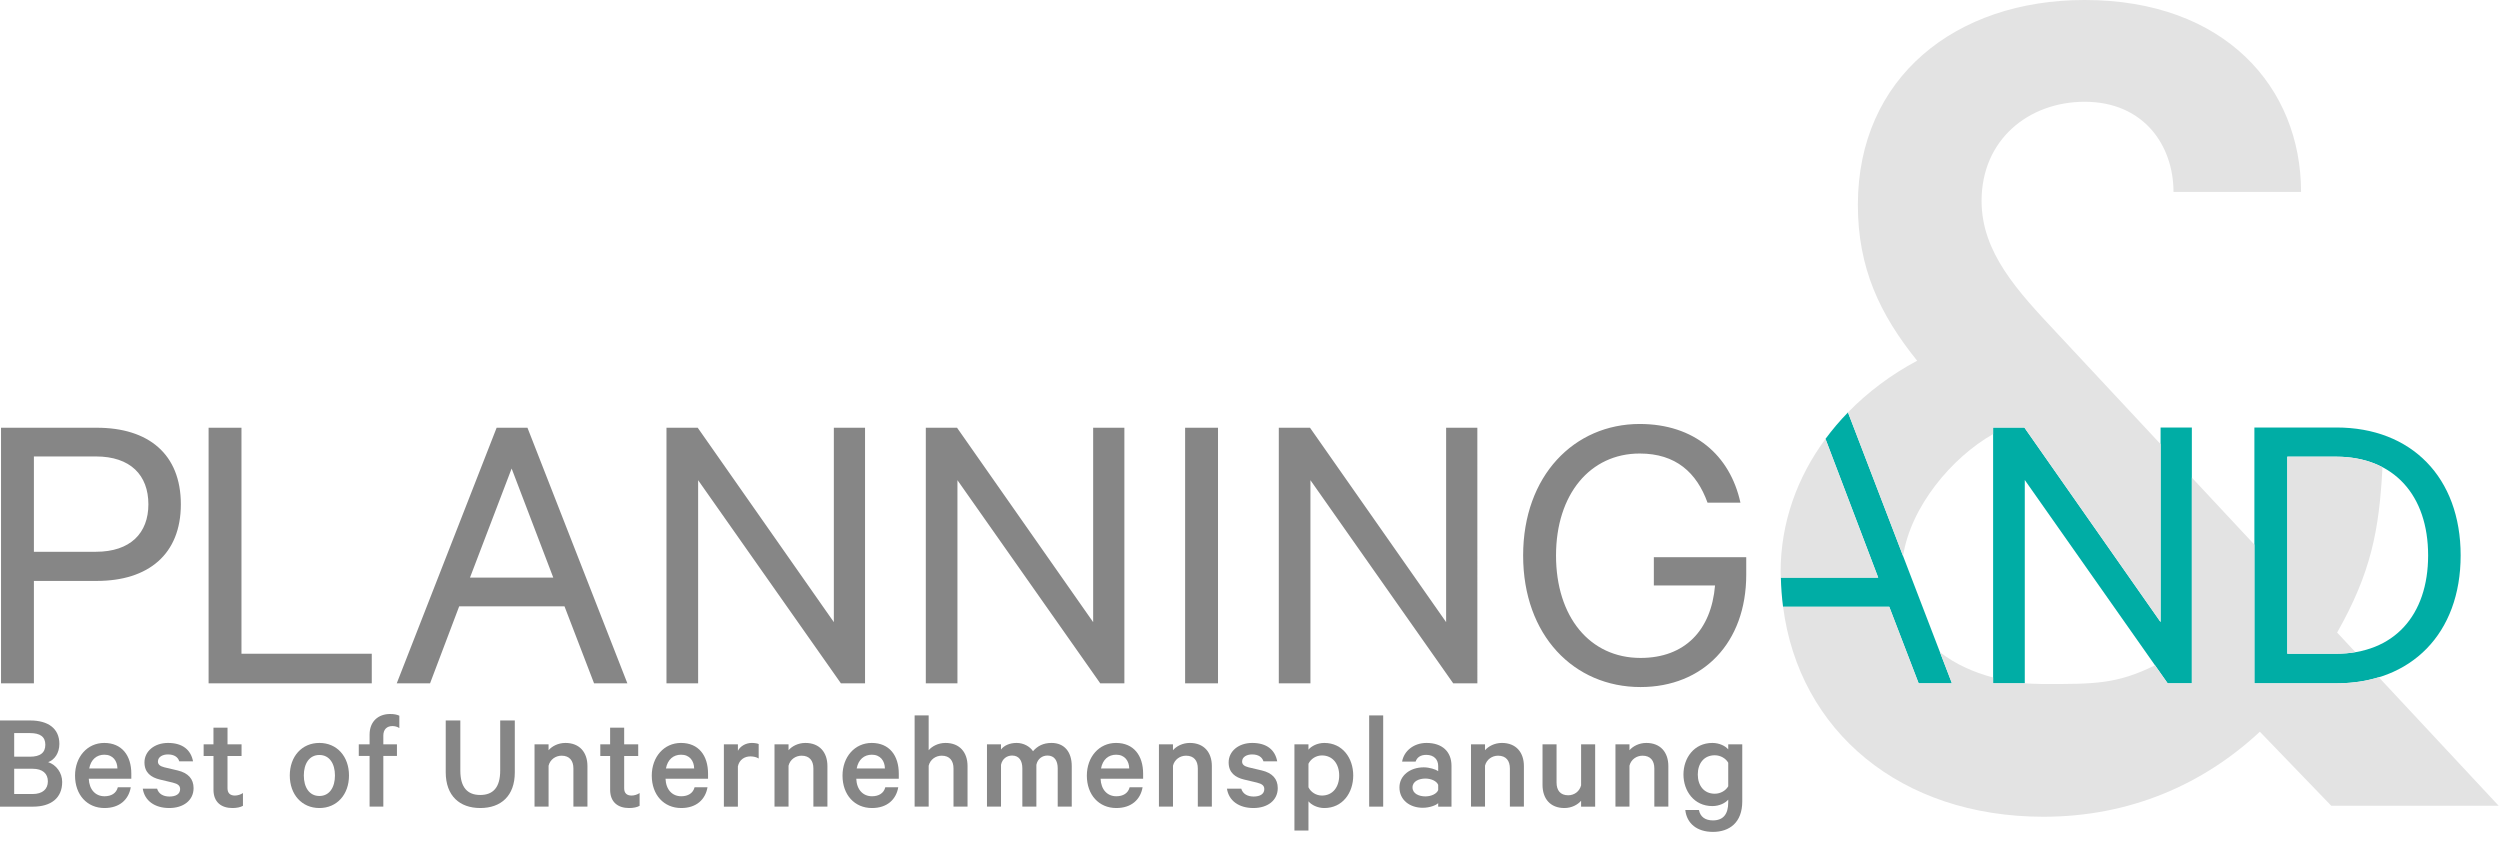 <?xml version="1.0" encoding="UTF-8" standalone="no"?> <svg xmlns="http://www.w3.org/2000/svg" xmlns:xlink="http://www.w3.org/1999/xlink" xmlns:serif="http://www.serif.com/" width="100%" height="100%" viewBox="0 0 127 43" version="1.1" xml:space="preserve" style="fill-rule:evenodd;clip-rule:evenodd;stroke-linejoin:round;stroke-miterlimit:2;"> <g> <path d="M87.124,29.743c-0.191,2.264 -1.523,3.68 -3.785,3.68c-2.581,-0 -4.293,-2.094 -4.293,-5.203c-0,-3.109 1.734,-5.181 4.25,-5.181c1.84,0 2.896,0.973 3.446,2.495l1.672,0c-0.529,-2.41 -2.348,-3.996 -5.117,-3.996c-3.321,-0 -5.922,2.622 -5.922,6.682c0,4.06 2.58,6.682 5.964,6.682c3.171,-0 5.37,-2.24 5.37,-5.708l0,-0.889l-4.694,-0l0,1.438l3.109,-0l-0,0Zm-12.075,-8.014l-1.586,-0l0,9.875l-6.915,-9.875l-1.585,-0l-0,12.984l1.607,-0l0,-10.319l7.253,10.319l1.227,-0l-0.001,-12.984Zm-13.174,-0l-1.671,-0l0,12.984l1.671,-0l0,-12.984Zm-4.757,-0l-1.586,-0l0,9.875l-6.915,-9.875l-1.586,-0l0,12.984l1.607,-0l0,-10.319l7.254,10.319l1.226,-0l-0,-12.984Zm-13.174,-0l-1.585,-0l-0,9.875l-6.915,-9.875l-1.587,-0l0,12.984l1.608,-0l-0,-10.319l7.253,10.319l1.226,-0l0,-12.984Zm-17.953,2.072l2.115,5.54l-4.23,0l2.115,-5.54Zm-0.762,-2.072l-5.074,12.984l1.692,-0l1.48,-3.912l5.349,-0l1.502,3.912l1.692,-0l-5.075,-12.984l-1.566,-0Zm-14.632,12.984l8.289,-0l-0,-1.502l-6.619,0l0,-11.482l-1.67,-0l-0,12.984Zm-3.059,-9.093c-0,1.459 -0.91,2.41 -2.665,2.41l-3.151,0l0,-4.842l3.151,-0c1.755,-0 2.665,0.951 2.665,2.432m-2.623,3.891c2.623,-0 4.272,-1.355 4.272,-3.891c-0,-2.559 -1.649,-3.891 -4.272,-3.891l-4.863,-0l-0,12.984l1.67,-0l0,-5.202l3.193,-0Z" style="fill:#868686;fill-rule:nonzero;"></path> <path d="M109.758,31.603l-6.922,-9.886l-1.586,0l0,12.995l1.609,0l-0,-10.328l7.258,10.328l1.229,0l-0,-12.995l-1.588,-0l-0,9.886Z" style="fill:#00ada5;fill-rule:nonzero;"></path> <path d="M118.672,33.21l-2.477,-0l-0,-10.011l2.477,0c2.943,0 4.677,1.968 4.677,5.016c-0,3.048 -1.735,4.995 -4.677,4.995m0.02,-11.493l-4.169,0l-0,12.996l4.169,0c3.81,0 6.309,-2.54 6.309,-6.498c0,-3.958 -2.499,-6.498 -6.309,-6.498" style="fill:#00ada5;fill-rule:nonzero;"></path> <path d="M93.877,20.95c-0.413,0.423 -0.794,0.874 -1.142,1.345l2.678,7.048l-4.945,0c0.011,0.506 0.049,0.999 0.111,1.483l5.396,-0l1.492,3.888l1.691,-0l-5.281,-13.764Z" style="fill:#00ada5;fill-rule:nonzero;"></path> <path d="M119.654,33.129l-0.928,-0.995c1.713,-3.025 2.137,-5.166 2.304,-8.399c-0.662,-0.348 -1.453,-0.536 -2.359,-0.536l-2.477,0l-0,10.011l2.477,0c0.345,-0 0.672,-0.029 0.983,-0.081" style="fill:#e3e3e3;fill-rule:nonzero;"></path> <path d="M95.413,29.344l-2.678,-7.048c-1.425,1.931 -2.28,4.239 -2.28,6.764c-0,0.096 0.012,0.189 0.014,0.285l4.944,-0l-0,-0.001Z" style="fill:#e3e3e3;fill-rule:nonzero;"></path> <path d="M96.676,28.247c0.387,-2.499 2.458,-4.996 4.574,-6.196l0,-0.334l1.587,-0l6.921,9.886l0,-9.041l-5.298,-5.677c-1.963,-2.094 -3.796,-4.058 -3.796,-6.675c0,-3.141 2.422,-5.04 5.235,-5.04c3.011,0 4.515,2.226 4.515,4.582l6.48,0c-0,-5.302 -3.861,-9.752 -10.995,-9.752c-6.544,0 -11.519,3.928 -11.519,10.406c0,3.207 1.113,5.563 3.011,7.919c-1.315,0.701 -2.504,1.589 -3.514,2.625l2.799,7.297Z" style="fill:#e3e3e3;fill-rule:nonzero;"></path> <path d="M120.841,34.402c-0.656,0.201 -1.373,0.311 -2.149,0.311l-4.169,0l-0,-7.045l-3.177,-3.405l-0,10.45l-1.228,0l-0.643,-0.915c-1.947,0.96 -3.055,0.952 -5.703,0.951c-0.297,0 -0.913,-0.036 -0.913,-0.036l-1.609,0l-0,-0.296c-0.974,-0.259 -1.919,-0.672 -2.699,-1.285l0.607,1.58l-1.69,0l-1.492,-3.888l-5.396,0c0.813,6.318 5.967,10.667 13.225,10.667c4.386,0 8.116,-1.636 10.995,-4.319l3.628,3.761l8.505,-0l-6.092,-6.531Z" style="fill:#e3e3e3;fill-rule:nonzero;"></path> </g> <g> <path d="M3.159,39.723c0,0.82 -0.571,1.255 -1.484,1.255l-1.675,-0l-0,-4.378l1.533,-0c0.913,-0 1.483,0.406 1.483,1.191c-0,0.47 -0.25,0.812 -0.57,0.926c0.414,0.136 0.713,0.542 0.713,1.006Zm-1.633,-1.283c0.506,-0 0.777,-0.193 0.777,-0.607c0,-0.413 -0.271,-0.592 -0.777,-0.592l-0.805,0l-0,1.199l0.805,-0Zm-0.805,1.896l0.941,-0c0.499,-0 0.77,-0.25 0.77,-0.642c0,-0.398 -0.27,-0.641 -0.77,-0.641l-0.941,0l-0,1.283Z" style="fill:#868686;fill-rule:nonzero;"></path> <path d="M6.643,39.994c-0.108,0.627 -0.571,1.054 -1.334,1.054c-0.884,0 -1.497,-0.67 -1.497,-1.646c0,-0.949 0.62,-1.661 1.483,-1.661c0.891,-0 1.376,0.634 1.376,1.561l0,0.257l-2.161,-0c0.022,0.556 0.343,0.891 0.799,0.891c0.342,-0 0.599,-0.15 0.677,-0.456l0.657,-0Zm-2.111,-0.956l1.433,0c-0.006,-0.384 -0.228,-0.699 -0.662,-0.699c-0.393,0 -0.685,0.243 -0.771,0.699Z" style="fill:#868686;fill-rule:nonzero;"></path> <path d="M7.981,40.065c0.078,0.264 0.313,0.399 0.627,0.399c0.328,0 0.542,-0.128 0.542,-0.378c0,-0.171 -0.107,-0.264 -0.371,-0.329l-0.656,-0.156c-0.449,-0.108 -0.784,-0.35 -0.784,-0.87c-0,-0.57 0.506,-0.99 1.198,-0.99c0.741,-0 1.161,0.356 1.269,0.933l-0.699,0c-0.064,-0.207 -0.25,-0.349 -0.578,-0.349c-0.25,-0 -0.506,0.114 -0.506,0.363c-0,0.142 0.1,0.235 0.328,0.292l0.671,0.158c0.541,0.128 0.812,0.434 0.812,0.898c0,0.627 -0.521,1.012 -1.234,1.012c-0.741,0 -1.254,-0.37 -1.347,-0.984l0.728,0l-0,0.001Z" style="fill:#868686;fill-rule:nonzero;"></path> <path d="M10.845,38.404l-0.5,-0l-0,-0.592l0.499,-0l0,-0.848l0.714,-0l-0,0.848l0.713,-0l-0,0.592l-0.714,-0l0,1.64c0,0.256 0.143,0.37 0.378,0.37c0.143,0 0.307,-0.056 0.407,-0.128l-0,0.649c-0.121,0.071 -0.314,0.113 -0.535,0.113c-0.563,0 -0.962,-0.298 -0.962,-0.926l-0,-1.718Z" style="fill:#868686;fill-rule:nonzero;"></path> <path d="M16.225,41.048c-0.891,0 -1.504,-0.684 -1.504,-1.653c0,-0.97 0.613,-1.654 1.504,-1.654c0.891,-0 1.504,0.684 1.504,1.654c0,0.969 -0.613,1.653 -1.504,1.653Zm-0,-2.695c-0.513,0 -0.791,0.442 -0.791,1.042c-0,0.599 0.278,1.041 0.791,1.041c0.514,-0 0.791,-0.442 0.791,-1.041c0,-0.6 -0.278,-1.042 -0.791,-1.042Z" style="fill:#868686;fill-rule:nonzero;"></path> <path d="M20.286,36.985c-0.107,-0.072 -0.235,-0.101 -0.349,-0.101c-0.285,0 -0.464,0.172 -0.464,0.485l0,0.442l0.692,0l-0,0.592l-0.692,0l0,2.574l-0.698,0l-0,-2.574l-0.549,0l-0,-0.592l0.549,0l-0,-0.492c-0,-0.677 0.449,-1.048 1.041,-1.048c0.207,0 0.342,0.029 0.47,0.086l0,0.628Z" style="fill:#868686;fill-rule:nonzero;"></path> <path d="M22.643,39.23l0,-2.631l0.742,0l0,2.553c0,0.841 0.356,1.233 1.012,1.233c0.657,0 1.013,-0.391 1.013,-1.233l-0,-2.553l0.742,0l-0,2.639c-0,1.197 -0.706,1.81 -1.754,1.81c-1.042,0 -1.755,-0.613 -1.755,-1.818Z" style="fill:#868686;fill-rule:nonzero;"></path> <path d="M27.154,37.812l0.713,0l-0,0.299c0.171,-0.2 0.484,-0.37 0.856,-0.37c0.72,-0 1.119,0.478 1.119,1.176l0,2.06l-0.713,0l0,-1.939c0,-0.392 -0.193,-0.649 -0.598,-0.649c-0.307,-0 -0.585,0.193 -0.663,0.507l-0,2.081l-0.714,0l0,-3.165l-0,0Z" style="fill:#868686;fill-rule:nonzero;"></path> <path d="M30.995,38.404l-0.5,-0l-0,-0.592l0.499,-0l0,-0.848l0.714,-0l-0,0.848l0.713,-0l-0,0.592l-0.713,-0l-0,1.64c-0,0.256 0.142,0.37 0.378,0.37c0.142,0 0.306,-0.056 0.406,-0.128l0,0.649c-0.121,0.071 -0.313,0.113 -0.535,0.113c-0.563,0 -0.962,-0.298 -0.962,-0.926l0,-1.718Z" style="fill:#868686;fill-rule:nonzero;"></path> <path d="M35.941,39.994c-0.108,0.627 -0.571,1.054 -1.334,1.054c-0.884,0 -1.497,-0.67 -1.497,-1.646c0,-0.949 0.621,-1.661 1.483,-1.661c0.891,-0 1.376,0.634 1.376,1.561l0,0.257l-2.16,-0c0.021,0.556 0.342,0.891 0.798,0.891c0.342,-0 0.599,-0.15 0.678,-0.456l0.656,-0Zm-2.111,-0.956l1.433,0c-0.006,-0.384 -0.227,-0.699 -0.663,-0.699c-0.392,0 -0.684,0.243 -0.77,0.699Z" style="fill:#868686;fill-rule:nonzero;"></path> <path d="M38.54,38.532c-0.099,-0.071 -0.271,-0.107 -0.421,-0.107c-0.292,-0 -0.563,0.164 -0.634,0.506l-0,2.047l-0.712,-0l-0,-3.166l0.713,-0l-0,0.328c0.121,-0.235 0.399,-0.399 0.705,-0.399c0.157,0 0.3,0.029 0.35,0.057l0,0.734l-0.001,-0Z" style="fill:#868686;fill-rule:nonzero;"></path> <path d="M39.344,37.812l0.714,0l-0,0.299c0.17,-0.2 0.484,-0.37 0.855,-0.37c0.72,-0 1.12,0.478 1.12,1.176l0,2.06l-0.713,0l-0,-1.939c-0,-0.392 -0.193,-0.649 -0.599,-0.649c-0.306,-0 -0.585,0.193 -0.663,0.507l0,2.081l-0.713,0l0,-3.165l-0.001,0Z" style="fill:#868686;fill-rule:nonzero;"></path> <path d="M45.631,39.994c-0.108,0.627 -0.571,1.054 -1.334,1.054c-0.884,0 -1.497,-0.67 -1.497,-1.646c0,-0.949 0.62,-1.661 1.483,-1.661c0.891,-0 1.376,0.634 1.376,1.561l0,0.257l-2.16,-0c0.021,0.556 0.342,0.891 0.798,0.891c0.342,-0 0.599,-0.15 0.677,-0.456l0.657,-0Zm-2.111,-0.956l1.434,0c-0.007,-0.384 -0.229,-0.699 -0.663,-0.699c-0.393,0 -0.685,0.243 -0.771,0.699Z" style="fill:#868686;fill-rule:nonzero;"></path> <path d="M46.463,36.344l0.713,-0.001l-0,1.768c0.171,-0.2 0.484,-0.37 0.855,-0.37c0.72,-0 1.12,0.477 1.12,1.176l0,2.06l-0.713,-0l0,-1.94c0,-0.391 -0.193,-0.648 -0.598,-0.648c-0.307,-0 -0.585,0.193 -0.663,0.507l-0,2.081l-0.714,0l0,-4.634l-0,0Z" style="fill:#868686;fill-rule:nonzero;"></path> <path d="M53.419,37.741c0.648,-0 1.026,0.456 1.026,1.176l0,2.06l-0.713,-0l0,-1.946c0,-0.393 -0.171,-0.649 -0.52,-0.649c-0.257,-0 -0.5,0.157 -0.564,0.47l0,2.125l-0.713,-0l0,-1.946c0,-0.393 -0.171,-0.649 -0.52,-0.649c-0.257,-0 -0.5,0.157 -0.564,0.47l0,2.125l-0.713,-0l0,-3.166l0.713,0l0,0.264c0.15,-0.199 0.435,-0.334 0.792,-0.334c0.356,-0 0.67,0.177 0.834,0.42c0.221,-0.257 0.513,-0.42 0.942,-0.42Z" style="fill:#868686;fill-rule:nonzero;"></path> <path d="M58.043,39.994c-0.108,0.627 -0.571,1.054 -1.334,1.054c-0.884,0 -1.497,-0.67 -1.497,-1.646c0,-0.949 0.62,-1.661 1.483,-1.661c0.891,-0 1.376,0.634 1.376,1.561l0,0.257l-2.161,-0c0.022,0.556 0.343,0.891 0.799,0.891c0.342,-0 0.599,-0.15 0.677,-0.456l0.657,-0Zm-2.111,-0.956l1.433,0c-0.007,-0.384 -0.228,-0.699 -0.663,-0.699c-0.392,0 -0.685,0.243 -0.77,0.699Z" style="fill:#868686;fill-rule:nonzero;"></path> <path d="M58.874,37.812l0.713,0l-0,0.299c0.171,-0.2 0.484,-0.37 0.855,-0.37c0.72,-0 1.12,0.478 1.12,1.176l0,2.06l-0.713,0l0,-1.939c0,-0.392 -0.193,-0.649 -0.598,-0.649c-0.307,-0 -0.585,0.193 -0.663,0.507l-0,2.081l-0.714,0l0,-3.165l-0,0Z" style="fill:#868686;fill-rule:nonzero;"></path> <path d="M63.056,40.065c0.078,0.264 0.314,0.399 0.628,0.399c0.328,0 0.542,-0.128 0.542,-0.378c0,-0.171 -0.107,-0.264 -0.37,-0.329l-0.657,-0.156c-0.449,-0.108 -0.784,-0.35 -0.784,-0.87c-0,-0.57 0.506,-0.99 1.198,-0.99c0.742,-0 1.161,0.356 1.269,0.933l-0.699,0c-0.064,-0.207 -0.25,-0.349 -0.578,-0.349c-0.25,-0 -0.506,0.114 -0.506,0.363c-0,0.142 0.1,0.235 0.328,0.292l0.67,0.158c0.542,0.128 0.813,0.434 0.813,0.898c0,0.627 -0.52,1.012 -1.234,1.012c-0.741,0 -1.254,-0.37 -1.347,-0.984l0.727,0l0,0.001Z" style="fill:#868686;fill-rule:nonzero;"></path> <path d="M66.47,42.19l-0.713,-0l0,-4.378l0.713,0l-0,0.271c0.142,-0.179 0.456,-0.342 0.805,-0.342c0.926,-0 1.469,0.769 1.469,1.653c-0,0.885 -0.543,1.654 -1.469,1.654c-0.35,0 -0.663,-0.164 -0.805,-0.342l-0,1.484Zm-0,-2.196c0.12,0.249 0.391,0.42 0.684,0.42c0.549,0 0.877,-0.435 0.877,-1.019c0,-0.584 -0.328,-1.019 -0.877,-1.019c-0.293,0 -0.564,0.172 -0.684,0.421l-0,1.197Z" style="fill:#868686;fill-rule:nonzero;"></path> <rect x="69.554" y="36.343" width="0.712" height="4.634" style="fill:#868686;fill-rule:nonzero;"></rect> <path d="M73.06,40.978l-0,-0.178c-0.107,0.107 -0.428,0.235 -0.785,0.235c-0.648,-0 -1.183,-0.386 -1.183,-1.035c-0,-0.598 0.535,-1.019 1.234,-1.019c0.285,0 0.606,0.101 0.734,0.193l-0,-0.257c-0,-0.321 -0.2,-0.57 -0.607,-0.57c-0.285,-0 -0.463,0.121 -0.541,0.342l-0.685,-0c0.093,-0.542 0.592,-0.948 1.24,-0.948c0.798,-0 1.269,0.442 1.269,1.162l0,2.075l-0.676,-0Zm-0,-1.106c-0.078,-0.199 -0.364,-0.321 -0.649,-0.321c-0.321,0 -0.655,0.136 -0.655,0.45c-0,0.32 0.334,0.456 0.655,0.456c0.285,-0.001 0.571,-0.121 0.649,-0.322l-0,-0.263Z" style="fill:#868686;fill-rule:nonzero;"></path> <path d="M74.727,37.812l0.712,0l0,0.299c0.172,-0.2 0.485,-0.37 0.856,-0.37c0.72,-0 1.119,0.478 1.119,1.176l0,2.06l-0.712,0l-0,-1.939c-0,-0.392 -0.193,-0.649 -0.6,-0.649c-0.306,-0 -0.584,0.193 -0.663,0.507l0,2.081l-0.712,0l0,-3.165Z" style="fill:#868686;fill-rule:nonzero;"></path> <path d="M81.034,40.978l-0.714,-0l0,-0.3c-0.171,0.2 -0.477,0.37 -0.848,0.37c-0.72,0 -1.112,-0.477 -1.112,-1.176l-0,-2.06l0.713,0l0,1.94c0,0.391 0.185,0.648 0.592,0.648c0.306,0 0.577,-0.193 0.655,-0.507l0,-2.081l0.714,0l-0,3.166Z" style="fill:#868686;fill-rule:nonzero;"></path> <path d="M82.065,37.812l0.712,0l0,0.299c0.172,-0.2 0.485,-0.37 0.856,-0.37c0.72,-0 1.119,0.478 1.119,1.176l0,2.06l-0.712,0l-0,-1.939c-0,-0.392 -0.193,-0.649 -0.6,-0.649c-0.306,-0 -0.584,0.193 -0.663,0.507l0,2.081l-0.712,0l0,-3.165Z" style="fill:#868686;fill-rule:nonzero;"></path> <path d="M87.794,40.621c-0.142,0.171 -0.449,0.328 -0.805,0.328c-0.934,0 -1.469,-0.769 -1.469,-1.604c0,-0.835 0.535,-1.604 1.469,-1.604c0.357,-0 0.663,0.157 0.805,0.327l0,-0.256l0.713,0l-0,2.902c-0,1.069 -0.648,1.546 -1.49,1.546c-0.805,0 -1.327,-0.421 -1.404,-1.111l0.692,-0c0.071,0.349 0.321,0.527 0.712,0.527c0.528,-0 0.777,-0.321 0.777,-0.913l0,-0.142Zm0,-1.875c-0.121,-0.214 -0.385,-0.378 -0.684,-0.378c-0.549,-0 -0.862,0.414 -0.862,0.977c-0,0.563 0.313,0.976 0.862,0.976c0.299,0 0.563,-0.163 0.684,-0.377l0,-1.198Z" style="fill:#868686;fill-rule:nonzero;"></path> </g> </svg> 